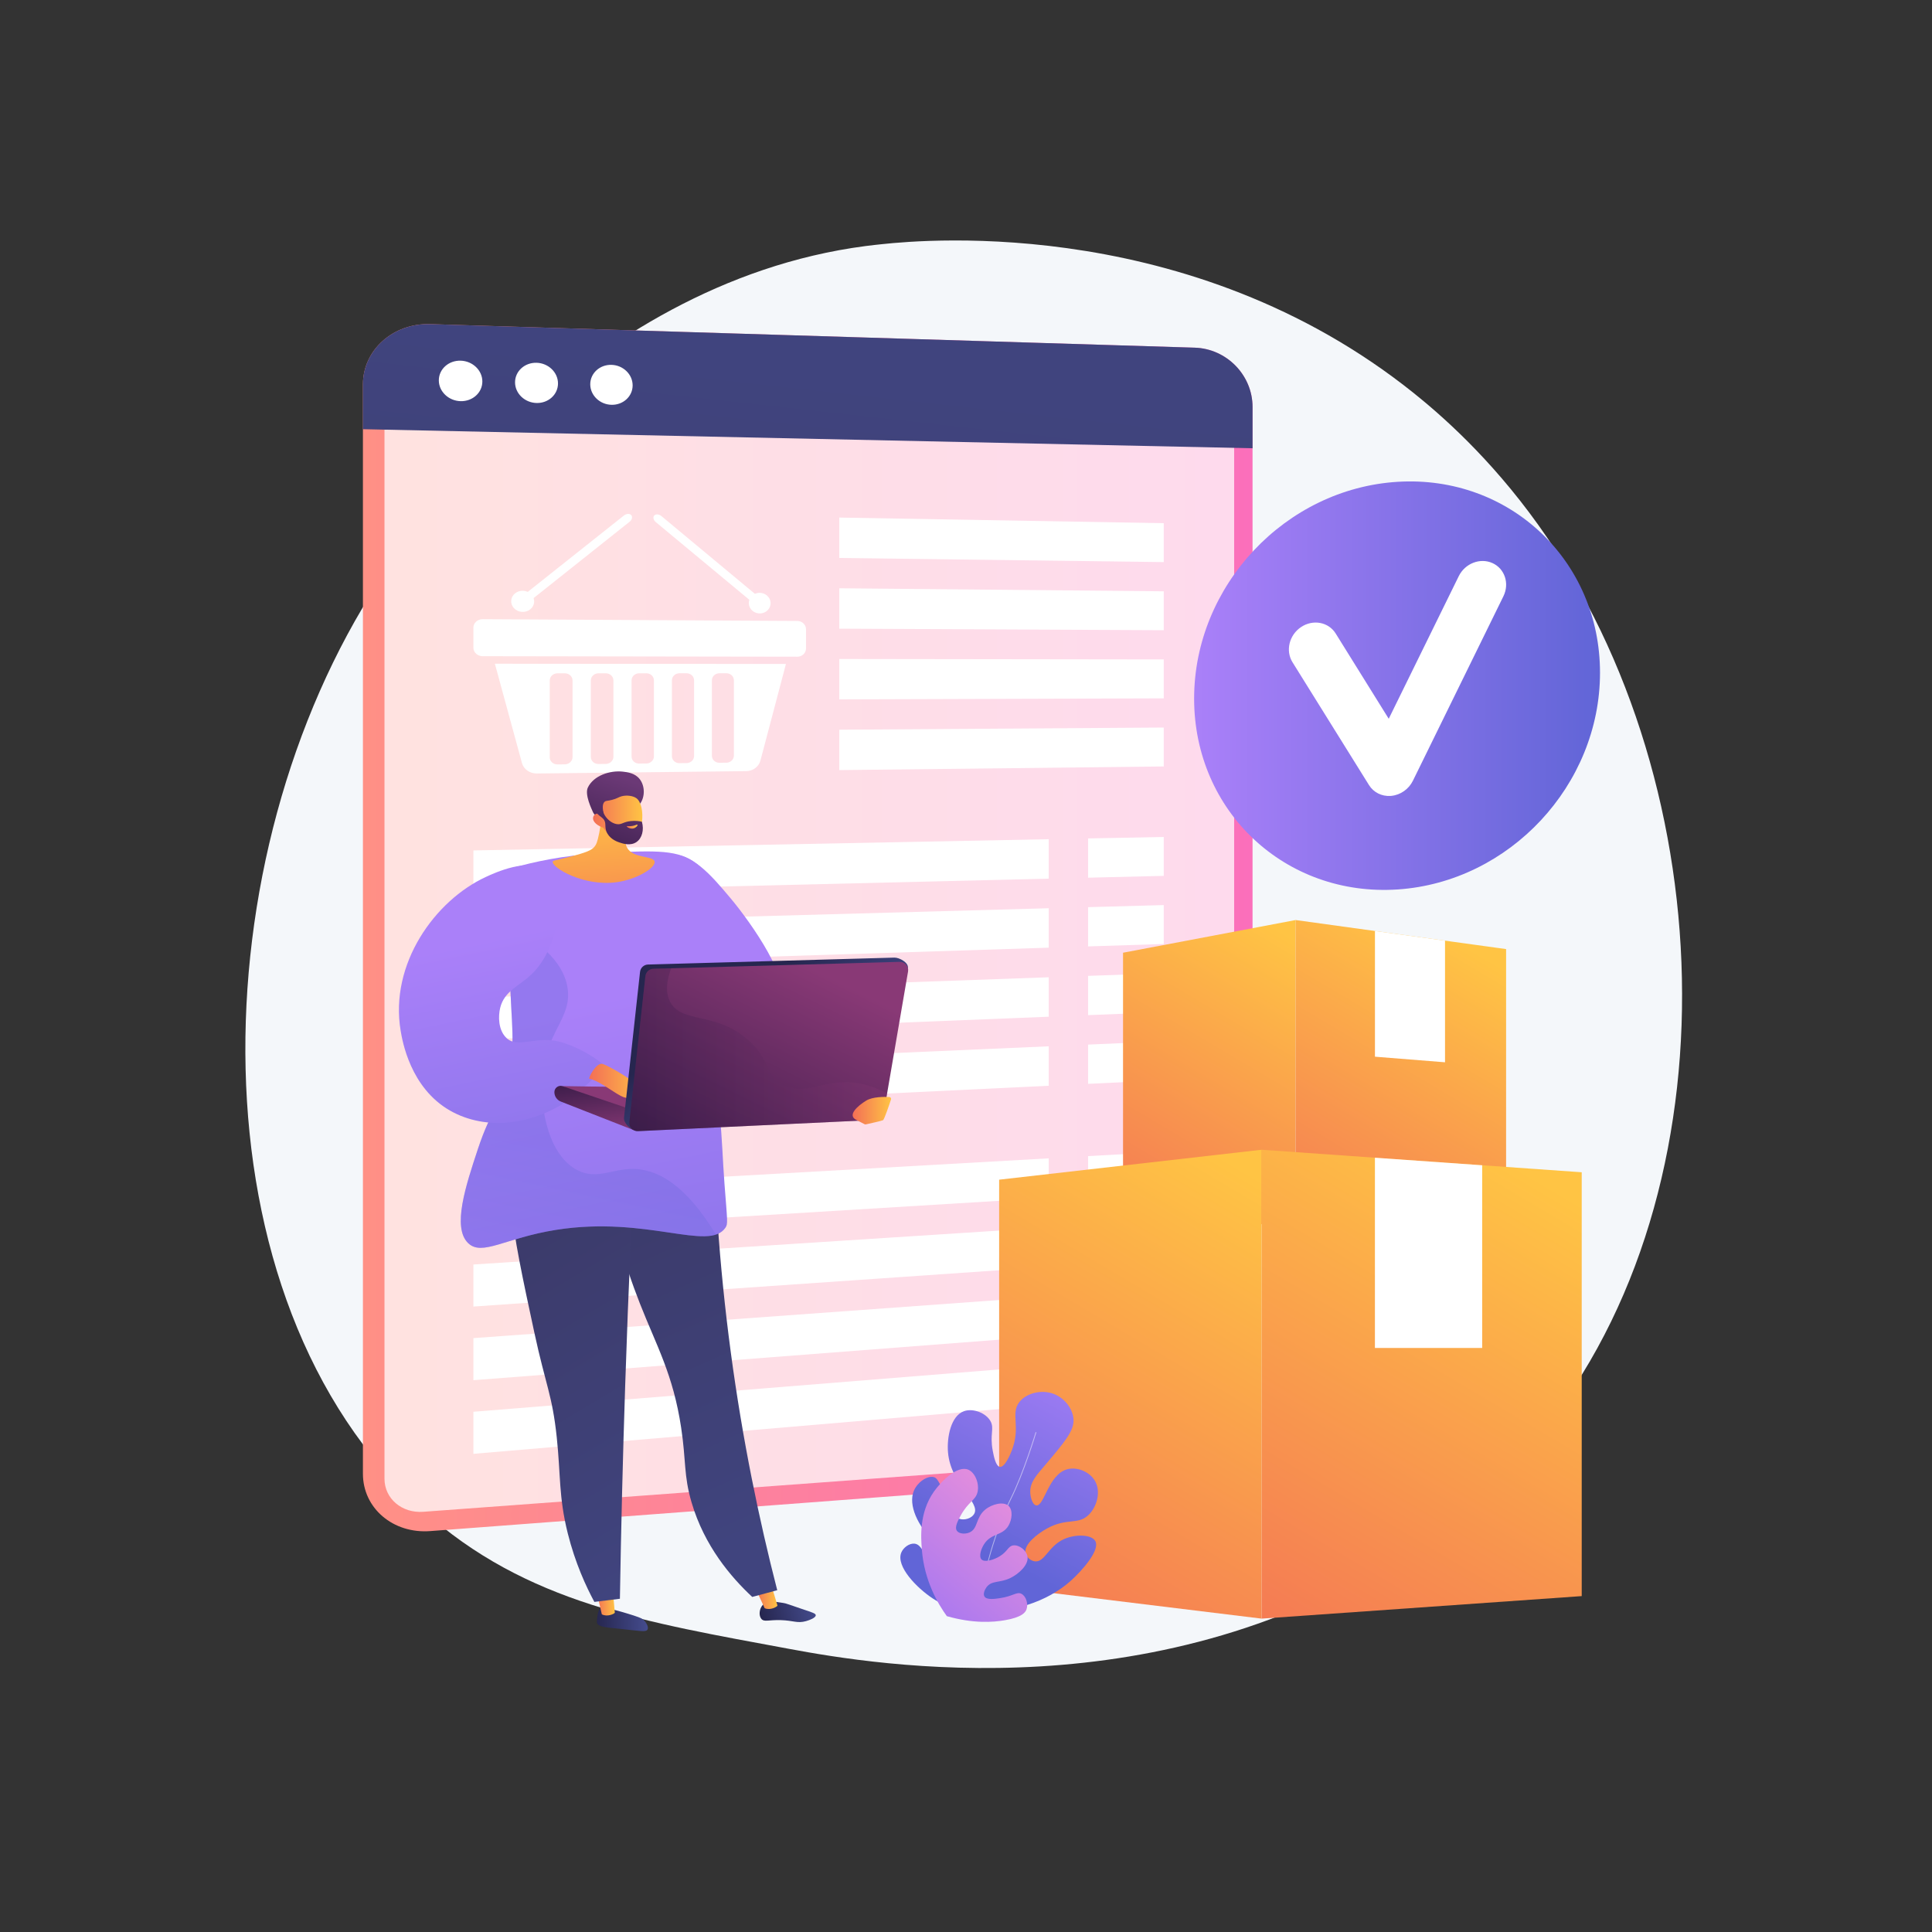 <?xml version="1.0" encoding="utf-8"?>
<!-- Generator: Adobe Illustrator 27.5.0, SVG Export Plug-In . SVG Version: 6.00 Build 0)  -->
<svg version="1.1" xmlns="http://www.w3.org/2000/svg" xmlns:xlink="http://www.w3.org/1999/xlink" x="0px" y="0px"
	 viewBox="0 0 3710 3710" style="enable-background:new 0 0 3710 3710;" xml:space="preserve">
<rect x="0" y="0" width="3710" height="3710" fill="#333333" stroke="none"/>
<g id="Background">
	<g>
		<g>
			<rect style="fill:transparent;" width="3710" height="3710"/>
		</g>
	</g>
</g>
<g id="Illustration">
	<g id="Order_processed">
		<path style="fill:#F4F7FA;" d="M2898.146,2819.388c-71.813,74.022-136.068,117.535-185.264,150.384
			c-479.801,320.367-1028.266,228.03-1197.837,196.469c-273.583-50.92-504.525-86.841-702.945-266.106
			c-450.871-407.344-428.942-1257.094-84.421-1783.478c40.85-62.414,384.849-572.327,934.501-644.178
			c13.444-1.757,23.474-2.758,32.26-3.688c85.03-9.003,611.943-56.517,1041.589,303.439
			c61.502,51.526,160.476,144.466,252.256,286.214C3323.877,1576.74,3324.94,2379.466,2898.146,2819.388z"/>
		<g>
			<linearGradient id="SVGID_1_" gradientUnits="userSpaceOnUse" x1="696.922" y1="1781.438" x2="2405.255" y2="1781.438">
				<stop  offset="0" style="stop-color:#FF9085"/>
				<stop  offset="1" style="stop-color:#FB6FBB"/>
			</linearGradient>
			<path style="fill:url(#SVGID_1_);" d="M2294.172,667.639L826.078,622.406c-71.142-2.192-129.156,49.659-129.156,115.825v2091.848
				c0,66.166,58.014,115.427,129.156,110.059l1468.094-110.769c61.501-4.64,111.083-57.843,111.083-118.857V781.538
				C2405.255,720.524,2355.673,669.534,2294.172,667.639z"/>
			<path style="opacity:0.74;fill:#FFFFFF;" d="M738.328,2839.628V726.831c0-38.078,33.361-67.977,74.374-66.785l1493.092,43.401
				c35.465,1.031,64.125,30.433,64.125,65.675v1955.384c0,35.241-28.659,65.922-64.124,68.536L812.703,2903.094
				C771.69,2906.117,738.328,2877.707,738.328,2839.628z"/>
			
				<linearGradient id="SVGID_00000070805915803734556630000012603186883358791050_" gradientUnits="userSpaceOnUse" x1="1560.166" y1="714.375" x2="1414.258" y2="2033.168">
				<stop  offset="0" style="stop-color:#40447E"/>
				<stop  offset="0.996" style="stop-color:#3C3B6B"/>
			</linearGradient>
			<path style="fill:url(#SVGID_00000070805915803734556630000012603186883358791050_);" d="M2294.172,667.639L826.078,622.406
				c-71.141-2.192-129.156,49.659-129.156,115.825v85.941l1708.333,36.616v-79.249
				C2405.256,720.524,2355.673,669.534,2294.172,667.639z"/>
			<path style="fill:#FFFFFF;" d="M926.258,732.559c0,21.429-18.657,38.351-41.717,37.795
				c-23.108-0.557-41.877-18.447-41.877-39.959c0-21.511,18.769-38.43,41.877-37.791
				C907.601,693.242,926.258,711.13,926.258,732.559z"/>
			<path style="fill:#FFFFFF;" d="M1071.516,736.318c0,21.285-18.408,38.097-41.16,37.549
				c-22.799-0.549-41.317-18.317-41.317-39.684s18.518-38.176,41.317-37.545C1053.108,697.268,1071.516,715.033,1071.516,736.318z"
				/>
			<path style="fill:#FFFFFF;" d="M1214.844,740.027c0,21.144-18.165,37.847-40.614,37.306
				c-22.497-0.542-40.768-18.188-40.768-39.412c0-21.224,18.272-37.924,40.768-37.302
				C1196.679,701.24,1214.844,718.883,1214.844,740.027z"/>
			<g>
				<g>
					<g>
						<g>
							<path style="fill:#FFFFFF;" d="M1531.15,1261.058l-604.262-0.958c-9.85-0.016-17.842-7.351-17.842-16.383v-38.446
								c0-9.032,7.993-16.31,17.842-16.254l604.262,3.391c9.177,0.052,16.609,7.151,16.609,15.857v37.056
								C1547.76,1254.027,1540.327,1261.073,1531.15,1261.058z"/>
							<path style="fill:#FFFFFF;" d="M950.321,1274.584l51.95,190.52c3.282,12.042,15.059,20.379,28.549,20.228l402.255-4.519
								c12.859-0.145,24.053-8.522,27.172-20.319l48.989-185.481L950.321,1274.584z M1099.439,1453.928
								c0,7.559-6.624,13.755-14.798,13.839l-14.12,0.145c-8.195,0.084-14.847-5.991-14.847-13.568v-147.663
								c0-7.578,6.652-13.723,14.847-13.725l14.12-0.004c8.174-0.002,14.798,6.124,14.798,13.682V1453.928z M1177.944,1453.184
								c0,7.525-6.564,13.693-14.666,13.776l-13.993,0.144c-8.122,0.083-14.714-5.964-14.714-13.508v-146.998
								c0-7.544,6.592-13.661,14.714-13.663l13.993-0.004c8.101-0.002,14.666,6.096,14.666,13.621V1453.184z M1255.747,1452.446
								c0,7.491-6.506,13.631-14.535,13.714l-13.868,0.142c-8.049,0.083-14.582-5.938-14.582-13.448v-146.339
								c0-7.51,6.533-13.6,14.582-13.602l13.868-0.004c8.029-0.002,14.535,6.069,14.535,13.56V1452.446z M1332.857,1451.715
								c0,7.458-6.448,13.57-14.406,13.652l-13.745,0.141c-7.977,0.082-14.453-5.912-14.453-13.389v-145.687
								c0-7.476,6.475-13.539,14.453-13.541l13.745-0.004c7.957-0.002,14.406,6.042,14.406,13.5V1451.715z M1409.284,1450.99
								c0,7.425-6.391,13.51-14.278,13.591l-13.623,0.14c-7.907,0.081-14.325-5.887-14.325-13.33v-145.04
								c0-7.443,6.418-13.479,14.325-13.481l13.623-0.004c7.887-0.002,14.278,6.015,14.278,13.44V1450.99z"/>
							<g>
								<g>
									<path style="fill:#FFFFFF;" d="M1018.207,1170.142c-9.178,7.308-23.12,6.338-31.139-2.18
										c-8.026-8.526-7.066-21.369,2.142-28.673c9.198-7.296,23.135-6.291,31.131,2.23
										C1028.33,1150.033,1027.375,1162.842,1018.207,1170.142z"/>
									<path style="fill:#FFFFFF;" d="M1212.119,989.114c-3.027-3.288-9.286-2.933-13.983,0.797l-191.331,151.938
										c-4.802,3.814-6.184,9.582-3.084,12.88c3.099,3.297,9.501,2.875,14.297-0.94l191.088-151.972
										C1213.797,998.087,1215.145,992.401,1212.119,989.114z"/>
								</g>
								<g>
									<path style="fill:#FFFFFF;" d="M1445.1,1173.008c8.728,7.241,21.953,6.466,29.54-1.718
										c7.581-8.177,6.674-20.668-2.026-27.913c-8.709-7.252-21.939-6.511-29.547,1.67
										C1435.452,1153.235,1436.363,1165.76,1445.1,1173.008z"/>
									<path style="fill:#FFFFFF;" d="M1256.382,989.876c3.01-3.174,9.229-2.604,13.889,1.272l185.669,154.438
										c4.557,3.791,5.868,9.43,2.928,12.596c-2.941,3.168-9.025,2.665-13.588-1.126l-185.901-154.41
										C1254.713,998.77,1253.371,993.051,1256.382,989.876z"/>
								</g>
							</g>
						</g>
						<g>
							<polygon style="fill:#FFFFFF;" points="2234.752,1079.399 1611.648,1071.445 1611.648,993.887 2234.752,1004.688 							"/>
							<polygon style="fill:#FFFFFF;" points="2234.752,1210.201 1611.648,1207.232 1611.648,1129.673 2234.752,1135.49 							"/>
							<polygon style="fill:#FFFFFF;" points="2234.752,1341.003 1611.648,1343.019 1611.648,1265.46 2234.752,1266.292 							"/>
							<polygon style="fill:#FFFFFF;" points="2234.752,1471.805 1611.648,1478.806 1611.648,1401.247 2234.752,1397.094 							"/>
						</g>
						<g>
							<polygon style="fill:#FFFFFF;" points="2013.878,1687.24 909.046,1713.85 909.046,1633.081 2013.878,1611.519 							"/>
							<polygon style="fill:#FFFFFF;" points="2013.878,1819.809 909.046,1855.258 909.046,1774.489 2013.878,1744.088 							"/>
							<polygon style="fill:#FFFFFF;" points="2013.878,1952.378 909.046,1996.666 909.046,1915.897 2013.878,1876.657 							"/>
							<polygon style="fill:#FFFFFF;" points="2013.878,2084.947 909.046,2138.074 909.046,2057.305 2013.878,2009.226 							"/>
						</g>
						<g>
							<polygon style="fill:#FFFFFF;" points="2234.752,1681.92 2089.416,1685.42 2089.416,1610.045 2234.752,1607.208 							"/>
							<polygon style="fill:#FFFFFF;" points="2234.752,1812.722 2089.416,1817.385 2089.416,1742.01 2234.752,1738.01 							"/>
							<polygon style="fill:#FFFFFF;" points="2234.752,1943.524 2089.416,1949.35 2089.416,1873.974 2234.752,1868.812 							"/>
							<polygon style="fill:#FFFFFF;" points="2234.752,2074.326 2089.416,2081.314 2089.416,2005.939 2234.752,1999.615 							"/>
						</g>
						<g>
							<polygon style="fill:#FFFFFF;" points="2013.878,2300.077 909.046,2367.548 909.046,2286.779 2013.878,2224.357 							"/>
							<polygon style="fill:#FFFFFF;" points="2013.878,2432.646 909.046,2508.956 909.046,2428.187 2013.878,2356.926 							"/>
							<polygon style="fill:#FFFFFF;" points="2013.878,2565.216 909.046,2650.363 909.046,2569.594 2013.878,2489.495 							"/>
							<polygon style="fill:#FFFFFF;" points="2013.878,2697.785 909.046,2791.771 909.046,2711.002 2013.878,2622.064 							"/>
						</g>
						<g>
							<polygon style="fill:#FFFFFF;" points="2234.752,2286.589 2089.416,2295.465 2089.416,2220.089 2234.752,2211.878 							"/>
							
								<linearGradient id="SVGID_00000111882762468356544930000014138744381675212432_" gradientUnits="userSpaceOnUse" x1="1061.385" y1="2385.054" x2="5046.835" y2="2385.054">
								<stop  offset="0" style="stop-color:#AA80F9"/>
								<stop  offset="0.996" style="stop-color:#6165D7"/>
							</linearGradient>
							<polygon style="fill:url(#SVGID_00000111882762468356544930000014138744381675212432_);" points="2234.752,2417.391 
								2089.416,2427.429 2089.416,2352.054 2234.752,2342.68 							"/>
							
								<linearGradient id="SVGID_00000168099969810997836640000002588307736288126865_" gradientUnits="userSpaceOnUse" x1="1061.385" y1="2516.438" x2="5046.835" y2="2516.438">
								<stop  offset="0" style="stop-color:#AA80F9"/>
								<stop  offset="0.996" style="stop-color:#6165D7"/>
							</linearGradient>
							<polygon style="fill:url(#SVGID_00000168099969810997836640000002588307736288126865_);" points="2234.752,2548.193 
								2089.416,2559.394 2089.416,2484.019 2234.752,2473.482 							"/>
							
								<linearGradient id="SVGID_00000153703221299329941650000005816415473394876330_" gradientUnits="userSpaceOnUse" x1="1061.385" y1="2647.821" x2="5046.835" y2="2647.821">
								<stop  offset="0" style="stop-color:#AA80F9"/>
								<stop  offset="0.996" style="stop-color:#6165D7"/>
							</linearGradient>
							<polygon style="fill:url(#SVGID_00000153703221299329941650000005816415473394876330_);" points="2234.752,2678.995 
								2089.416,2691.359 2089.416,2615.983 2234.752,2604.284 							"/>
						</g>
					</g>
				</g>
			</g>
		</g>
		<g>
			<g>
				
					<linearGradient id="SVGID_00000136403647341113732940000012890892144486447239_" gradientUnits="userSpaceOnUse" x1="5514.559" y1="1807.32" x2="5150.87" y2="2421.551" gradientTransform="matrix(1 0 0 1 -3022.494 0)">
					<stop  offset="0" style="stop-color:#FFC444"/>
					<stop  offset="0.314" style="stop-color:#FBA94A"/>
					<stop  offset="0.996" style="stop-color:#F36F56"/>
				</linearGradient>
				<polygon style="fill:url(#SVGID_00000136403647341113732940000012890892144486447239_);" points="2487.934,2358.756 
					2156.552,2318.242 2156.552,1829.505 2487.934,1766.735 				"/>
				<g>
					
						<linearGradient id="SVGID_00000073700118727078999260000018246377069291976381_" gradientUnits="userSpaceOnUse" x1="5847.316" y1="1822.236" x2="5470.089" y2="2459.33" gradientTransform="matrix(1 0 0 1 -3022.494 0)">
						<stop  offset="0" style="stop-color:#FFC444"/>
						<stop  offset="0.314" style="stop-color:#FBA94A"/>
						<stop  offset="0.996" style="stop-color:#F36F56"/>
					</linearGradient>
					<polygon style="fill:url(#SVGID_00000073700118727078999260000018246377069291976381_);" points="2892.142,2333.006 
						2487.934,2358.756 2487.934,1766.735 2892.142,1822.537 					"/>
					<polygon style="fill:#FFFFFF;" points="2640.302,1787.77 2640.302,2029.161 2774.867,2039.885 2774.867,1806.347 					"/>
				</g>
			</g>
			<g>
				
					<linearGradient id="SVGID_00000105402928418622208280000005012149670130127523_" gradientUnits="userSpaceOnUse" x1="5973.9" y1="2262.475" x2="5379.945" y2="3265.598" gradientTransform="matrix(1 0 0 1 -3022.494 0)">
					<stop  offset="0" style="stop-color:#FFC444"/>
					<stop  offset="0.314" style="stop-color:#FBA94A"/>
					<stop  offset="0.996" style="stop-color:#F36F56"/>
				</linearGradient>
				<polygon style="fill:url(#SVGID_00000105402928418622208280000005012149670130127523_);" points="3037.364,3064.985 
					2422.623,3108.222 2422.623,2207.846 3037.364,2251.083 				"/>
				
					<linearGradient id="SVGID_00000098902529144437998260000013628369273236360072_" gradientUnits="userSpaceOnUse" x1="5443.073" y1="2264.64" x2="4889.956" y2="3198.794" gradientTransform="matrix(1 0 0 1 -3022.494 0)">
					<stop  offset="0" style="stop-color:#FFC444"/>
					<stop  offset="0.314" style="stop-color:#FBA94A"/>
					<stop  offset="0.996" style="stop-color:#F36F56"/>
				</linearGradient>
				<polygon style="fill:url(#SVGID_00000098902529144437998260000013628369273236360072_);" points="2422.623,3108.222 
					1918.64,3046.606 1918.64,2265.325 2422.623,2207.846 				"/>
				<polygon style="fill:#FFFFFF;" points="2640.242,2223.152 2640.242,2588.491 2846.216,2588.491 2846.216,2237.64 				"/>
			</g>
		</g>
		<g>
			
				<linearGradient id="SVGID_00000107557414640085262030000008962603471422919094_" gradientUnits="userSpaceOnUse" x1="-3272.831" y1="1875.299" x2="-2990.697" y2="3228.349" gradientTransform="matrix(1 0 0 1 4634.117 0)">
				<stop  offset="0" style="stop-color:#AA80F9"/>
				<stop  offset="0.996" style="stop-color:#6165D7"/>
			</linearGradient>
			<path style="fill:url(#SVGID_00000107557414640085262030000008962603471422919094_);" d="M1494.25,1917.861
				c28.391-30.312-50.204-144.189-92.271-194.088c-36.75-43.592-74.523-88.399-120.907-82.726
				c-40.724,4.981-80.352,47.928-82.726,89.089C1191.958,1840.868,1453.889,1960.953,1494.25,1917.861z"/>
			
				<linearGradient id="SVGID_00000150781917315795740360000004725476021515288967_" gradientUnits="userSpaceOnUse" x1="5684.381" y1="2976.195" x2="5782.11" y2="2976.195" gradientTransform="matrix(-1 0.029 0.029 1 6839.792 -31.239)">
				<stop  offset="0" style="stop-color:#444B8C"/>
				<stop  offset="0.996" style="stop-color:#26264F"/>
			</linearGradient>
			<path style="fill:url(#SVGID_00000150781917315795740360000004725476021515288967_);" d="M1153.372,3088.051
				c-5.344,4.344-6.327,15.192-6.969,22.284c-0.289,3.167-0.431,4.752-0.078,5.871c2.582,8.161,18.41,9.02,43.23,11.556
				c39.223,4.007,50.895,7.094,53.964,1.258c2.877-5.47-4.085-14.426-4.869-15.414c-4.214-5.309-9.387-7.24-19.388-10.531
				c-18.505-6.091-31.008-9.426-34.794-10.436C1160.831,3086.327,1156.882,3085.198,1153.372,3088.051z"/>
			
				<linearGradient id="SVGID_00000081622424755671967530000004218232672852246709_" gradientUnits="userSpaceOnUse" x1="5414.658" y1="3077.204" x2="5449.695" y2="3077.204" gradientTransform="matrix(-1 0 0 1 6595.281 0)">
				<stop  offset="0" style="stop-color:#FFC444"/>
				<stop  offset="0.996" style="stop-color:#F36F56"/>
			</linearGradient>
			<path style="fill:url(#SVGID_00000081622424755671967530000004218232672852246709_);" d="M1176.698,3052.219l3.925,44.696
				c-1.114,2.158-14.399,8.632-24.952,3.08l-10.085-43.934L1176.698,3052.219z"/>
			
				<linearGradient id="SVGID_00000036947161188089009160000017961697725908562320_" gradientUnits="userSpaceOnUse" x1="5976.47" y1="1872.742" x2="6080.301" y2="1872.742" gradientTransform="matrix(-0.964 0.265 0.265 0.964 6826.967 -308.919)">
				<stop  offset="0" style="stop-color:#444B8C"/>
				<stop  offset="0.996" style="stop-color:#26264F"/>
			</linearGradient>
			<path style="fill:url(#SVGID_00000036947161188089009160000017961697725908562320_);" d="M1464.432,3082.307
				c-6.405,7.073-7.864,20.098-2.295,26.515c5.475,6.309,13.708,1.577,37.055,2.274c25.01,0.748,31.54,6.654,48.535,1.965
				c6.866-1.898,18.992-6.501,18.762-11.404c-0.162-3.448-6.335-5.228-26.955-12.136c-29.269-9.804-29.14-10.34-35.355-11.37
				C1488.568,3075.565,1472.892,3072.967,1464.432,3082.307z"/>
			
				<linearGradient id="SVGID_00000054968847653980814300000014951509323071772340_" gradientUnits="userSpaceOnUse" x1="5102.281" y1="3065.637" x2="5145.554" y2="3065.637" gradientTransform="matrix(-1 0 0 1 6595.281 0)">
				<stop  offset="0" style="stop-color:#FFC444"/>
				<stop  offset="0.996" style="stop-color:#F36F56"/>
			</linearGradient>
			<path style="fill:url(#SVGID_00000054968847653980814300000014951509323071772340_);" d="M1480.457,3041.516l12.544,41.726
				c-0.948,2.239-13.7,9.704-24.644,4.975l-18.63-40.499L1480.457,3041.516z"/>
			
				<linearGradient id="SVGID_00000071529373340657742240000007825027399259959946_" gradientUnits="userSpaceOnUse" x1="-3107.302" y1="2912.138" x2="-3384.238" y2="2287.859" gradientTransform="matrix(1 0 0 1 4634.117 0)">
				<stop  offset="0" style="stop-color:#40447E"/>
				<stop  offset="0.996" style="stop-color:#3C3B6B"/>
			</linearGradient>
			<path style="fill:url(#SVGID_00000071529373340657742240000007825027399259959946_);" d="M1369.003,2127.664
				c1.797,140.229,11.366,297.901,34.327,469.201c22.692,169.304,54.494,322.279,89.183,456.798
				c-16.005,4.306-32.009,8.612-48.012,12.918c-40.604-37.86-91.824-97.459-116.539-181.681
				c-15.339-52.273-10.227-79.135-19.957-143.43c-15.492-102.373-46.873-156.007-79.308-238.56
				c-29.146-74.182-63.598-183.051-82.07-328.575C1220.753,2158.778,1294.879,2143.22,1369.003,2127.664z"/>
			
				<linearGradient id="SVGID_00000180328150299065942940000007293136488918598787_" gradientUnits="userSpaceOnUse" x1="-3648.253" y1="2404.715" x2="-3925.184" y2="1780.446" gradientTransform="matrix(0.993 -0.122 0.122 0.993 4717.122 108.124)">
				<stop  offset="0" style="stop-color:#40447E"/>
				<stop  offset="0.996" style="stop-color:#3C3B6B"/>
			</linearGradient>
			<path style="fill:url(#SVGID_00000180328150299065942940000007293136488918598787_);" d="M1224.538,2114.283
				c-9.795,178.348-17.852,360.016-23.957,544.901c-4.583,138.738-7.947,275.716-10.183,410.892
				c-16.348,2.018-32.696,4.038-49.045,6.055c-15.796-29.41-36.777-74.375-51.15-132.007
				c-17.457-69.995-13.415-111.562-21.07-184.107c-8.59-81.365-21.066-99.091-43.168-201.731
				c-44.859-208.304-67.29-312.458-17.249-377.246C1024.96,2160.007,1075.884,2107.246,1224.538,2114.283z"/>
			
				<linearGradient id="SVGID_00000114769536526990057360000010647791618152678582_" gradientUnits="userSpaceOnUse" x1="-3529.001" y1="1928.714" x2="-3246.867" y2="3281.759" gradientTransform="matrix(1 0 0 1 4634.117 0)">
				<stop  offset="0" style="stop-color:#AA80F9"/>
				<stop  offset="0.996" style="stop-color:#6165D7"/>
			</linearGradient>
			<path style="fill:url(#SVGID_00000114769536526990057360000010647791618152678582_);" d="M986.279,1666.045
				c38.285-10.766,94.395-23.357,163.112-27.241c98.009-5.54,147.014-8.309,181.74,15.03
				c80.205,53.906,18.11,178.322,50.941,486.737c4.689,44.044,5.74,88.401,9.135,132.563c5.622,73.12,6.903,77.09,1.815,84.5
				c-31.905,46.463-150.937-23.619-325.403,4.084c-97.617,15.5-141.89,51.211-168.634,25.454
				c-31.189-30.037-4.436-110.828,18.593-180.377c26.435-79.832,42.764-80.859,57.769-140.981
				c15.684-62.841,6.197-95.197,3.755-194.293C977.934,1824.103,978.183,1753.538,986.279,1666.045z"/>
			<g style="opacity:0.3;">
				
					<linearGradient id="SVGID_00000001649084301836290270000004159653633770053262_" gradientUnits="userSpaceOnUse" x1="-3606.337" y1="2783.823" x2="-3482.489" y2="2195.549" gradientTransform="matrix(1 0 0 1 4634.117 0)">
					<stop  offset="0" style="stop-color:#AA80F9"/>
					<stop  offset="0.996" style="stop-color:#6165D7"/>
				</linearGradient>
				<path style="fill:url(#SVGID_00000001649084301836290270000004159653633770053262_);" d="M1223.526,2245.053
					c-45.6-3.568-75.182,22.212-114.544,2.121c-53.975-27.55-71.318-113.269-67.878-173.937
					c5.226-92.177,57.861-116.475,48.788-176.058c-4.906-32.222-27.912-75.002-110.511-118.709
					c-1.102,36.785-0.892,68.139-0.278,93.049c2.442,99.096,11.928,131.452-3.755,194.293
					c-15.005,60.123-31.334,61.15-57.769,140.981c-23.029,69.549-49.782,150.34-18.593,180.377
					c26.744,25.757,71.016-9.954,168.634-25.454c150.329-23.87,259.442,24.798,307.182,9.014
					C1317.113,2275.404,1264.789,2248.282,1223.526,2245.053z"/>
			</g>
			
				<linearGradient id="SVGID_00000173863326286354053180000006333105573987544739_" gradientUnits="userSpaceOnUse" x1="-3711.919" y1="1806.721" x2="-3488.746" y2="2877.007" gradientTransform="matrix(1 0 0 1 4634.117 0)">
				<stop  offset="0" style="stop-color:#AA80F9"/>
				<stop  offset="0.996" style="stop-color:#6165D7"/>
			</linearGradient>
			<path style="fill:url(#SVGID_00000173863326286354053180000006333105573987544739_);" d="M1048.479,1672.373
				c-32.567-26.759-98.051,3.531-115.555,11.628c-97.616,45.153-185.26,166.828-163.544,295.413
				c3.256,19.285,18.359,109.486,94.738,153.192c68.918,39.436,161.977,29.293,236.537-26.561
				c10.188-9.042,20.38-18.082,30.57-27.124c10.024-10.835,20.051-21.671,30.075-32.508c-15.758-13.108-42.533-32.017-80.136-44.151
				c-49.577-15.998-85.67,12.708-108.673-9.116c-15.875-15.061-15.91-41.663-11.991-57.786
				c7.902-32.494,36.545-41.633,60.454-64.696C1077.124,1816.479,1087.472,1704.414,1048.479,1672.373z"/>
			<g>
				
					<linearGradient id="SVGID_00000114047251971274313300000005700042665761848724_" gradientUnits="userSpaceOnUse" x1="-3271.035" y1="2272.617" x2="-3323.841" y2="2123.001" gradientTransform="matrix(1 0 0 1 4634.117 0)">
					<stop  offset="0" style="stop-color:#311944"/>
					<stop  offset="1" style="stop-color:#893976"/>
				</linearGradient>
				<polygon style="fill:url(#SVGID_00000114047251971274313300000005700042665761848724_);" points="1516.498,2092.148 
					1079.976,2085.632 1196.055,2141.653 1517.614,2120.607 				"/>
				
					<linearGradient id="SVGID_00000029729468233164584360000005071362349950788001_" gradientUnits="userSpaceOnUse" x1="-3501.719" y1="2055.847" x2="-3482.357" y2="2189.621" gradientTransform="matrix(1 0 0 1 4634.117 0)">
					<stop  offset="0" style="stop-color:#311944"/>
					<stop  offset="1" style="stop-color:#893976"/>
				</linearGradient>
				<path style="fill:url(#SVGID_00000029729468233164584360000005071362349950788001_);" d="M1064.571,2097.232v0.002
					c0,8.169,5.112,15.466,12.789,18.258l139.483,54.682l0.636-37.91l-137.502-46.632
					C1072.261,2083.414,1064.571,2089.205,1064.571,2097.232z"/>
			</g>
			
				<linearGradient id="SVGID_00000120549405500108066080000008758801763673218447_" gradientUnits="userSpaceOnUse" x1="5354.366" y1="2076.845" x2="5463.795" y2="2076.845" gradientTransform="matrix(-1 0 0 1 6595.281 0)">
				<stop  offset="0" style="stop-color:#FFC444"/>
				<stop  offset="0.996" style="stop-color:#F36F56"/>
			</linearGradient>
			<path style="fill:url(#SVGID_00000120549405500108066080000008758801763673218447_);" d="M1131.788,2071.403
				c-2.679-0.598,13.051-31.942,25.401-28.325c12.347,3.618,72.746,38.621,78.236,53.034c5.49,14.413,5.49,14.413,5.49,14.413
				s-26.347,2.06-42.686-3.43C1181.89,2101.604,1153.573,2076.26,1131.788,2071.403z"/>
			<g>
				<g>
					
						<linearGradient id="SVGID_00000044147152417418140580000017898924735383406741_" gradientUnits="userSpaceOnUse" x1="-3118.07" y1="2067.563" x2="-3221.021" y2="1921.372" gradientTransform="matrix(1 0 0 1 4634.117 0)">
						<stop  offset="0" style="stop-color:#444B8C"/>
						<stop  offset="0.996" style="stop-color:#26264F"/>
					</linearGradient>
					<path style="fill:url(#SVGID_00000044147152417418140580000017898924735383406741_);" d="M1229.059,1866.275l-30.77,280.157
						c-1.062,9.667,12.472,24.069,22.186,23.609l451.385-27.71c7.418-0.353,13.594-5.811,14.849-13.129l56.655-270.583
						c1.69-9.847-16.01-20.017-25.997-19.738l-473.023,13.3C1236.444,1852.404,1229.921,1858.418,1229.059,1866.275z"/>
					
						<linearGradient id="SVGID_00000044884085569271977770000007852195463778777005_" gradientUnits="userSpaceOnUse" x1="-3315.549" y1="2309.507" x2="-3090.245" y2="1851.858" gradientTransform="matrix(1 0 0 1 4634.117 0)">
						<stop  offset="0" style="stop-color:#311944"/>
						<stop  offset="1" style="stop-color:#893976"/>
					</linearGradient>
					<path style="fill:url(#SVGID_00000044884085569271977770000007852195463778777005_);" d="M1239.375,1874.443l-30.77,280.16
						c-1.061,9.667,6.765,17.994,16.479,17.537l457.095-21.64c7.416-0.352,13.592-5.811,14.848-13.128l46.699-271.821
						c1.691-9.849-6.054-18.781-16.041-18.499l-473.024,13.3C1246.762,1860.571,1240.235,1866.588,1239.375,1874.443z"/>
				</g>
				
					<linearGradient id="SVGID_00000008833438696978540400000015057188167006313113_" gradientUnits="userSpaceOnUse" x1="-3425.609" y1="2015.773" x2="-2930.646" y2="2015.773" gradientTransform="matrix(1 0 0 1 4634.117 0)">
					<stop  offset="0" style="stop-color:#311944"/>
					<stop  offset="1" style="stop-color:#893976"/>
				</linearGradient>
				<path style="opacity:0.3;fill:url(#SVGID_00000008833438696978540400000015057188167006313113_);" d="M1507.781,2084.851
					c-39.912-16.916-25.825-49.175-72.956-89.371c-62.176-53.028-125.551-30.03-147.737-71.132
					c-6.909-12.802-10.209-32.72,1.826-64.959l-34.253,0.963c-7.898,0.22-14.425,6.237-15.285,14.091l-30.77,280.16
					c-1.06,9.665,6.767,17.994,16.479,17.537l457.095-21.64c7.416-0.352,13.592-5.81,14.848-13.128l6.444-37.509
					c-13.869-7.718-30.442-14.736-49.779-18.659C1586.632,2067.601,1553.731,2104.326,1507.781,2084.851z"/>
			</g>
			
				<linearGradient id="SVGID_00000170258305325386072520000008042902508332798368_" gradientUnits="userSpaceOnUse" x1="4884.121" y1="2132.821" x2="4957.945" y2="2132.821" gradientTransform="matrix(-1 0 0 1 6595.281 0)">
				<stop  offset="0" style="stop-color:#FFC444"/>
				<stop  offset="0.996" style="stop-color:#F36F56"/>
			</linearGradient>
			<path style="fill:url(#SVGID_00000170258305325386072520000008042902508332798368_);" d="M1710.974,2111.314
				c0.743-2.257-0.832-4.582-3.206-4.702c-9.661-0.493-32.067-0.693-44.436,6.882c-16.068,9.843-36.845,27.803-19.348,36.865
				l16.338,8.464c0.75,0.389,1.567,0.509,2.391,0.329c5.805-1.277,30.24-6.697,32.912-8.043
				C1698.058,2149.883,1707.374,2122.237,1710.974,2111.314z"/>
			<g>
				
					<linearGradient id="SVGID_00000160906767893497399780000002960590110709147823_" gradientUnits="userSpaceOnUse" x1="5443.3" y1="1532.003" x2="5424.425" y2="1852.88" gradientTransform="matrix(-1 0 0 1 6595.281 0)">
					<stop  offset="0" style="stop-color:#FFC444"/>
					<stop  offset="0.996" style="stop-color:#F36F56"/>
				</linearGradient>
				<path style="fill:url(#SVGID_00000160906767893497399780000002960590110709147823_);" d="M1156.709,1531.725
					c0.244,29.056-2.998,52.1-6.065,67.88c-3.512,18.081-6.044,22.752-9.275,26.543c-4.863,5.705-12.232,10.491-53.868,20.817
					c-22.658,5.617-25.572,5.464-26.073,7.712c-2.44,10.968,59.342,48.351,123.172,39.341c39.065-5.513,74.608-27.801,72.426-39.505
					c-2.196-11.778-41.217-5.458-52.848-26.767c-8.091-14.824,0.979-35.868,11.699-53.297
					C1205.495,1554.996,1167.091,1551.179,1156.709,1531.725z"/>
				<g>
					
						<linearGradient id="SVGID_00000055665802823577487000000012001930744185958787_" gradientUnits="userSpaceOnUse" x1="5558.12" y1="1495.944" x2="5484.214" y2="1308.238" gradientTransform="matrix(-1 0.004 0.004 1 6673.142 162.916)">
						<stop  offset="0" style="stop-color:#311944"/>
						<stop  offset="1" style="stop-color:#6B3976"/>
					</linearGradient>
					<path style="fill:url(#SVGID_00000055665802823577487000000012001930744185958787_);" d="M1229.214,1543.213
						c9.219-12.247,9.788-33.628-0.834-47.142c-9.142-11.63-23.528-13.288-32.14-14.284c-24.957-2.881-56.446,7.537-67.4,30.506
						c-6.49,13.612,7.549,41.896,9.747,46.981c2.49,5.749,7.003,7.721,11.179,12.069c5.786,6.028,14.846,15.615,29.633,31.647
						c1.149-4.73,2.896-10.588,5.671-16.935c1.068-2.444,5.359-11.986,11.852-19.899
						C1209.928,1550.294,1220.475,1554.819,1229.214,1543.213z"/>
					
						<linearGradient id="SVGID_00000072984926259602812580000018207399076655430834_" gradientUnits="userSpaceOnUse" x1="5361.787" y1="1571.124" x2="5456.474" y2="1571.124" gradientTransform="matrix(-1 0 0 1 6595.281 0)">
						<stop  offset="0" style="stop-color:#FFC444"/>
						<stop  offset="0.996" style="stop-color:#F36F56"/>
					</linearGradient>
					<path style="fill:url(#SVGID_00000072984926259602812580000018207399076655430834_);" d="M1158.306,1589.508
						c0,0,16.407,26.916,49.072,24.791c29.247-1.904,33.531-67.492,14.85-81.41c-6.233-4.643-18.714-6.571-28.863-3.727
						c-5.994,1.68-8.025,4.171-17.872,6.724c-9.085,2.358-11.649,1.351-14.392,3.657c-3.429,2.888-5.942,9.964-0.214,29.137
						c-5.581-5.649-12.278-7.818-17.024-5.577c-0.756,0.359-2.764,1.724-3.895,3.795
						C1135.88,1574.388,1142.722,1583.956,1158.306,1589.508z"/>
					
						<linearGradient id="SVGID_00000147930175690488325220000015954524162484355749_" gradientUnits="userSpaceOnUse" x1="5535.542" y1="1504.932" x2="5461.562" y2="1317.036" gradientTransform="matrix(-1 0.004 0.004 1 6673.142 162.916)">
						<stop  offset="0" style="stop-color:#311944"/>
						<stop  offset="1" style="stop-color:#6B3976"/>
					</linearGradient>
					<path style="fill:url(#SVGID_00000147930175690488325220000015954524162484355749_);" d="M1159.78,1535.62
						c1.41,1.052-2.902,6.314-3.222,13.762c-0.626,14.457,14.008,31.811,28.936,33.283c8.826,0.87,11.252-4.45,25.842-5.992
						c9.033-0.954,16.553,0.195,21.283,1.229c4.585,15.857,0.271,31.665-10.328,38.999c-11.41,7.897-25.986,3.106-32.079,1.103
						c-4.077-1.34-17.14-5.607-23.967-17.586c-7.114-12.484-0.132-20.009-8.293-28.452c-4.116-4.259-9.523-6.104-14.787-14.348
						c-1.429-2.241-2.383-4.222-2.967-5.555C1147.745,1544.067,1157.737,1534.097,1159.78,1535.62z"/>
					
						<linearGradient id="SVGID_00000006688034733268759070000010314737031919220110_" gradientUnits="userSpaceOnUse" x1="5370.891" y1="1587.396" x2="5391.701" y2="1587.396" gradientTransform="matrix(-1 0 0 1 6595.281 0)">
						<stop  offset="0" style="stop-color:#FFC444"/>
						<stop  offset="0.996" style="stop-color:#F36F56"/>
					</linearGradient>
					<path style="fill:url(#SVGID_00000006688034733268759070000010314737031919220110_);" d="M1222.003,1583.779
						c0,0-6.317,3.3-17.232,2.686c-0.53-0.031-1.117,0.126-1.184,0.4c-0.251,1.035,6.752,5.678,13.204,3.865
						c4.581-1.289,8.145-5.626,7.529-6.73C1224.058,1583.537,1223.022,1583.598,1222.003,1583.779z"/>
				</g>
			</g>
		</g>
		<g>
			<g>
				
					<linearGradient id="SVGID_00000142865254086177196330000000178099654845604770_" gradientUnits="userSpaceOnUse" x1="2094.372" y1="2604.115" x2="1894.541" y2="2985.425">
					<stop  offset="0" style="stop-color:#AA80F9"/>
					<stop  offset="0.996" style="stop-color:#6165D7"/>
				</linearGradient>
				<path style="fill:url(#SVGID_00000142865254086177196330000000178099654845604770_);" d="M1873.127,3096.68
					c-23.303-1.849-53.115-8.324-81.73-27.032c-30.96-20.24-71.283-61.837-60.758-88.047c3.929-9.785,15.243-18.164,25.188-17.366
					c14.692,1.179,16.402,21.587,41.915,43.784c4.715,4.102,29.092,25.312,41.21,18.165c6.025-3.553,7.807-13.399,6.824-20.884
					c-2.873-21.886-29.595-25.247-55.285-48.94c-26.045-24.022-47.756-65.926-35.346-94.256
					c7.132-16.281,25.996-29.138,38.396-25.524c5.299,1.544,8.659,5.876,24.749,40.636c13.206,28.531,16.143,36.847,24.658,39.552
					c8.764,2.785,22.39-0.709,27.568-9.344c13.487-22.487-44.806-55.689-50.099-118.621c-2.372-28.202,5.257-70,30.796-78.96
					c17.265-6.057,41.861,3.194,50.753,19.032c8.016,14.278-1.722,25.021,4.393,57.097c1.856,9.733,5.674,29.763,13.733,30.814
					c9.461,1.234,20.046-24.306,22.493-30.526c18.419-46.827-2.701-70.906,14.666-93.638c13.543-17.726,43.01-24.845,66.354-15.892
					c20.427,7.835,36.769,28.208,37.86,49.323c1.111,21.482-16.958,42.868-53.094,85.639
					c-17.137,20.283-30.771,33.987-29.996,54.147c0.378,9.828,4.275,23.651,11.314,24.914c15.536,2.787,23.183-59.774,60.004-69.435
					c18.847-4.945,42.267,4.774,52.559,21.763c12.609,20.815,4.162,50.318-11.68,65.831c-20.669,20.241-41.865,4.859-80.756,26.601
					c-17.253,9.645-44.366,30.162-40.396,47.128c1.728,7.387,9.471,14.621,17.969,15.586c19.047,2.162,25.338-29.054,55.961-42.776
					c22.062-9.886,52.57-8.817,59.816,3.625c10.23,17.565-26.105,57.445-45.423,75.066
					C2034.389,3055.447,1979.313,3095.842,1873.127,3096.68z"/>
				<path style="opacity:0.5;fill:#FFFFFF;" d="M1883.591,3086.674c-3.079-52.209,31.502-158.554,56.662-208.828
					c24.62-49.194,48.171-127.019,48.405-127.799l1.533,0.462c-0.236,0.781-23.827,78.738-48.507,128.054
					c-25.082,50.118-59.56,156.07-56.496,208.017L1883.591,3086.674z"/>
			</g>
			
				<linearGradient id="SVGID_00000131325093865553009810000011515181258126280864_" gradientUnits="userSpaceOnUse" x1="1954.72" y1="2891.01" x2="1725.355" y2="3165.971">
				<stop  offset="0.004" style="stop-color:#E38DDD"/>
				<stop  offset="1" style="stop-color:#9571F6"/>
			</linearGradient>
			<path style="fill:url(#SVGID_00000131325093865553009810000011515181258126280864_);" d="M1818.2,3103.488
				c-17.547-24.361-43.286-68.317-47.902-127.124c-1.902-24.232-5.617-71.56,23.337-112.385
				c14.431-20.348,45.034-50.442,65.712-41.761c13.305,5.586,21.565,26.832,17.81,42.989c-3.786,16.291-17.555,17.8-32.549,45.446
				c-5.548,10.23-11.887,22.238-7.017,29.022c4.067,5.666,15.24,6.697,23.616,3.299c17.304-7.019,11.897-28.562,30.604-44.014
				c13.302-10.988,35.476-16.153,45.045-7.153c8.308,7.814,6.861,26.069-0.481,38.238c-11.756,19.485-32.836,13.769-46.579,35.071
				c-6.097,9.45-10.431,23.725-5.095,29.368c6.08,6.431,23.974,0.87,35.442-6.24c15.141-9.386,15.7-19.373,25.672-20.625
				c11.122-1.396,25.028,9.196,27.203,20.914c3.046,16.413-17.09,34.114-33.035,41.804c-20.413,9.845-35.58,4.067-45.55,17.518
				c-3.659,4.937-7.011,12.994-4.01,17.884c4.281,6.976,19.753,4.673,30.026,3.144c25.002-3.722,31.885-12.788,40.844-8.383
				c9.07,4.46,13.748,19.525,9.826,30.092c-2.18,5.873-8.729,14.97-41.179,20.666
				C1907.225,3115.244,1869.065,3118.049,1818.2,3103.488z"/>
		</g>
		<g>
			
				<linearGradient id="SVGID_00000152263341385244531120000005901851846761011091_" gradientUnits="userSpaceOnUse" x1="2293.056" y1="1316.683" x2="3072.488" y2="1316.683">
				<stop  offset="0" style="stop-color:#AA80F9"/>
				<stop  offset="0.996" style="stop-color:#6165D7"/>
			</linearGradient>
			<path style="fill:url(#SVGID_00000152263341385244531120000005901851846761011091_);" d="M3072.488,1291.837
				c0,215.499-173.648,401.804-388.514,416.167c-215.6,14.412-390.918-149.646-390.918-366.478s175.319-403.244,390.918-416.32
				C2898.84,912.173,3072.488,1076.338,3072.488,1291.837z"/>
			<path style="fill:#FFFFFF;" d="M2670.248,1528.402c-16.899,1.106-32.622-6.756-41.369-20.802l-146.912-235.908
				c-13.768-22.107-6.35-52.388,16.562-67.628c22.892-15.231,52.602-9.668,66.353,12.43l101.885,163.757l134.435-273.796
				c12.064-24.572,41.052-35.844,64.726-25.186c23.671,10.653,33.089,39.193,21.041,63.749l-173.728,354.11
				c-7.956,16.213-23.771,27.371-41.296,29.133C2671.378,1528.317,2670.813,1528.365,2670.248,1528.402z"/>
		</g>
	</g>
</g>
</svg>
